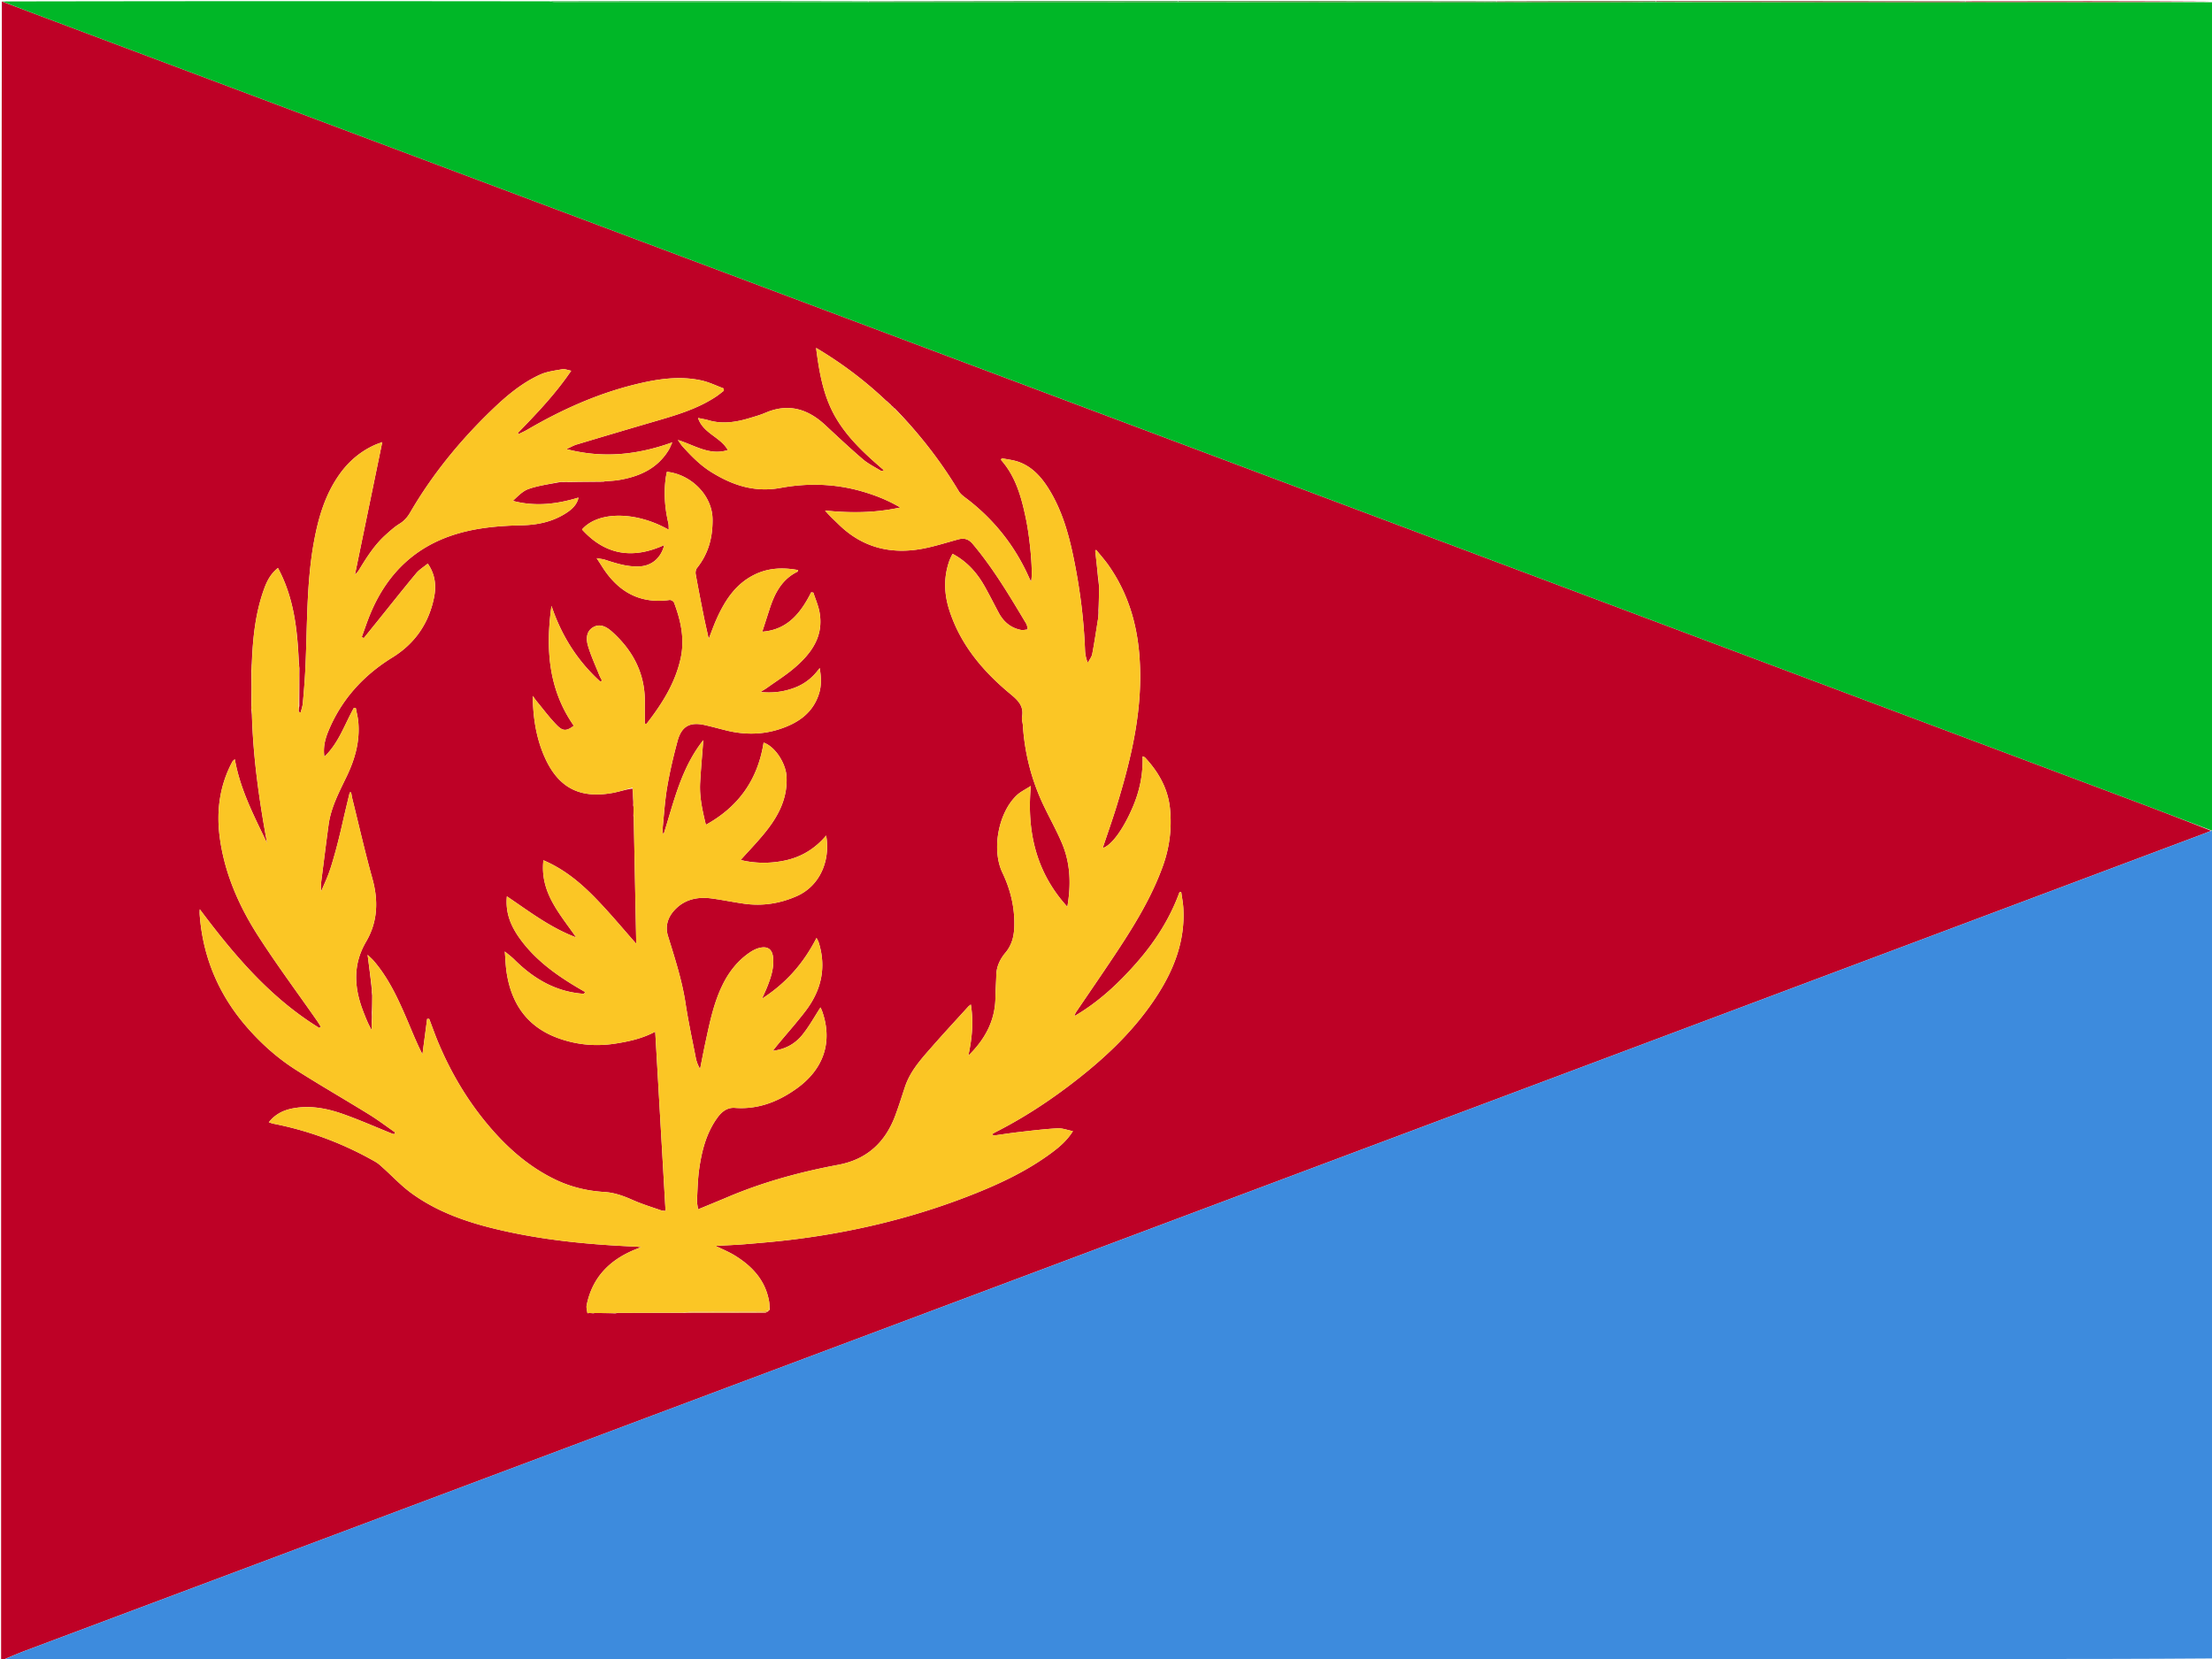 <svg xmlns="http://www.w3.org/2000/svg" xml:space="preserve" viewBox="0 0 2000 1500"><path fill="#BE0126" d="M2 1501c-.333-.167-.944-.316-.956-.503-.083-1.328-.044-2.664-.044-3.997C1 998 1 499.5 1.682 1.314c16.982 6.424 33.284 12.531 49.584 18.643l353.458 132.548q136.68 51.254 273.361 102.506l366.513 137.43c95.626 35.856 191.254 71.707 286.88 107.564 117.665 44.122 235.329 88.25 352.994 132.373 82.428 30.91 164.866 61.794 247.28 92.742a3962 3962 0 0 1 67.488 26.025 366 366 0 0 1-10.5 4.099c-82.23 30.845-164.463 61.682-246.69 92.533-100.607 37.747-201.203 75.524-301.816 113.255-91.424 34.284-182.87 68.51-274.296 102.786-100.772 37.779-201.531 75.592-302.3 113.38-91.268 34.225-182.546 68.426-273.813 102.657-95.941 35.984-191.87 72.003-287.812 107.982-93.134 34.926-186.285 69.807-279.41 104.756C15.66 1495.198 8.863 1498.19 2 1501M802.833 363.468c-.229-.238-.504-.395-1.33-.902-19.175-18.137-40.029-34-63.617-48.02 2.94 22.891 6.666 44.098 17.903 63.239 11.075 18.865 27.013 33.29 43.43 47.398-1.232.519-2.199.82-2.768.472-5.514-3.38-11.468-6.277-16.327-10.443-11.626-9.968-22.806-20.464-34.022-30.902-15.822-14.724-33.437-19.925-54.094-11.061-4.574 1.962-9.42 3.323-14.2 4.765-12.24 3.692-24.58 5.68-37.239 1.938-2.89-.854-5.904-1.286-9.418-2.03 4.674 14.101 20.183 16.987 26.952 29.01-16.61 5.186-29.805-4.313-45.222-9.12 1.943 2.673 2.958 4.365 4.254 5.804 7.788 8.641 15.884 16.939 25.86 23.16 19.276 12.021 39.335 18.688 62.782 14.368 24.4-4.497 49.069-3.865 73.215 3.053 11.834 3.39 23.273 7.77 34.99 14.662-23.196 5.042-45.385 5.04-67.994 2.74 3.878 4.63 8.123 8.466 12.202 12.47 21.287 20.902 46.905 27.41 75.682 22.1 11.09-2.045 21.9-5.61 32.826-8.525 5.184-1.383 9.142-.175 12.775 4.14 18.756 22.279 33.498 47.223 48.378 72.08.899 1.502.965 3.501 1.419 5.27-2.063.165-4.218.8-6.174.418-9.288-1.812-15.788-7.415-20.168-15.642-4.144-7.786-8.121-15.664-12.421-23.362-6.937-12.42-16.023-22.802-29.259-29.826-1.023 2.209-2.066 4.072-2.778 6.054-5.336 14.847-4.93 29.847-.208 44.647 10.079 31.588 30.708 55.777 55.714 76.408 6.923 5.713 11.874 10.926 10.128 20.429-.429 2.332.56 4.9.72 7.37 1.578 24.35 7.313 47.689 17.47 69.853 5.748 12.543 12.71 24.553 18.039 37.26 7.686 18.325 8.116 37.588 4.732 57.146-27.904-30.665-36.86-67.198-33.023-109.26-4.908 3.179-9.176 5.16-12.462 8.203-16.83 15.586-23.222 49.199-13.264 70.112 7.366 15.472 11.274 31.505 10.788 48.727-.25 8.835-2.184 16.735-7.922 23.593-4.926 5.888-8.18 12.485-8.36 20.387-.155 6.796-.712 13.584-.792 20.38-.249 20.937-9.525 37.644-23.99 52.018 0 0 .034.054-.29-.756 3.13-14.684 4.6-29.43 2.052-45.081-1.17.955-1.841 1.376-2.354 1.941-10.921 12.034-21.976 23.952-32.688 36.17-9.747 11.119-19.825 22.084-24.59 36.597-2.803 8.535-5.506 17.112-8.622 25.535-9.006 24.353-25.636 39.87-51.701 44.741-34.282 6.408-67.805 15.522-99.99 29.18-8.704 3.694-17.468 7.248-26.732 11.085-.373-3.264-1.04-5.901-.907-8.497.486-9.465.662-19 2.019-28.355 2.378-16.394 6.457-32.364 16.444-46.097 3.878-5.333 8.824-9.339 15.862-8.81 20.857 1.57 39.069-5.593 55.566-17.36 24.828-17.708 32.837-42.318 23.41-69.596-.558-1.617-1.33-3.16-1.643-3.892-5.43 8.343-10.192 17.088-16.34 24.717-6.41 7.953-15.06 13.12-26.788 14.531 1.959-2.472 3.147-4.033 4.399-5.54 8.402-10.118 17.167-19.957 25.152-30.394 14.222-18.59 19.093-39.241 11.933-62.062-.362-1.15-1.032-2.204-1.946-4.111-11.629 22.793-27.324 40.811-49.293 54.977 2.005-4.562 3.56-7.805 4.87-11.144 3.242-8.254 5.99-16.64 5.19-25.707-.688-7.79-4.802-10.92-12.398-9.058-2.823.692-5.614 2.061-8.056 3.673-11.105 7.33-19.158 17.449-25.016 29.218-8.165 16.401-11.786 34.25-15.625 51.988-1.77 8.184-3.324 16.414-4.977 24.622-1.895-3.336-3.169-6.61-3.835-10.002-3.235-16.487-6.788-32.932-9.317-49.53-3.178-20.854-9.704-40.737-15.869-60.766-2.736-8.89-.098-16.938 5.964-23.456 9.01-9.69 20.763-12.159 33.441-10.469 9.88 1.317 19.658 3.382 29.53 4.77 16.53 2.326 32.495-.161 47.679-6.935 21.16-9.44 30.301-32.566 26.415-54.727-9.93 11.787-22.028 19.215-36.58 22.445-14.288 3.172-28.456 2.727-40.764-.33 6.896-7.678 14.384-15.44 21.212-23.745 12.304-14.962 21.357-31.224 20.304-51.669-.613-11.89-10.255-27.16-20.725-30.689-5.196 33.034-22.226 57.733-52.196 74.285-3.167-12.992-5.904-25.3-5.204-38.026.689-12.508 1.844-24.99 2.873-38.523-20.196 25.503-26.664 56.02-35.999 85.444-.679-1.65-1.025-3.226-.869-4.75 1.316-12.887 2.094-25.871 4.272-38.615 2.379-13.915 5.64-27.724 9.328-41.36 3.591-13.28 11.172-17.365 24.537-14.355 6.656 1.5 13.234 3.341 19.863 4.96 16.22 3.962 32.38 3.863 48.286-1.414 16.347-5.422 29.67-14.438 35.177-31.862 2.277-7.202 2.133-14.533.618-23.224-6.563 9.089-14.176 14.755-23.465 18.104-9.28 3.347-18.786 4.7-30.034 3.543 2.783-1.764 4.465-2.72 6.029-3.841 8.248-5.908 16.92-11.327 24.599-17.905 15.337-13.14 26.73-28.564 22.718-50.443-1.103-6.013-3.66-11.76-5.55-17.629l-1.938-.324c-9.42 18.57-21.31 33.943-44.263 35.632 2.35-7.27 4.556-14.159 6.801-21.035 4.562-13.972 11.091-26.462 25.147-33.272.167-.081.138-.568.32-1.43-13.392-2.453-26.388-2.042-38.82 3.933-17.429 8.377-27.196 23.48-34.772 40.358-2.477 5.516-4.472 11.248-7.09 17.905-1.683-7.666-3.228-14.223-4.55-20.825-2.513-12.548-4.982-25.106-7.237-37.701-.312-1.745.124-4.188 1.192-5.53 10.318-12.961 14.254-27.49 14.055-44.124-.26-21.725-19.654-40.587-41.283-42.834-.358 1.91-.807 3.835-1.07 5.785-1.846 13.706-.74 27.237 2.388 40.662.405 1.738.257 3.604.398 5.968-29.835-16.905-63.98-16.905-78.46-.27 21.06 23.222 45.96 27.03 74.352 14.076-2.922 11.783-11.307 18.718-22.219 19.291s-21.053-2.665-31.216-5.963c-2.148-.698-4.466-.875-7.676-1.472 2.099 3.234 3.461 5.27 4.762 7.345 14.182 22.61 33.772 34.261 61.157 30.458 1.246-.173 3.562 1.074 3.984 2.189 6.154 16.253 9.856 32.904 6.087 50.33-4.873 22.528-16.878 41.426-30.775 59.305-.116.148-.59.018-1.658.018 0-6.555-.03-13.148.006-19.74.145-25.876-10.897-46.603-29.74-63.484-4.742-4.248-10.833-7.789-17.29-3.784-6.216 3.856-6.08 10.84-4.342 16.712 2.67 9.016 6.685 17.637 10.19 26.4.684 1.712 1.642 3.313 2.474 4.965l-1.562.896c-20.72-18.781-35.192-41.684-44.137-68.496-5.357 38.47-2.933 75.39 20.186 108.397-6.054 4.577-9.485 5.235-14.663.13-6.816-6.719-12.526-14.563-18.667-21.96-1.356-1.633-2.527-3.418-3.783-5.133.208 19.276 2.974 37.662 10.575 54.947 12.235 27.822 31.53 38.11 61.327 32.8 6.183-1.102 12.19-3.2 18.243-3.947l.742 11.876c.029.99.057 1.98-.13 3.254.1.318.199.635.34 1.818.012 2.314.025 4.628-.131 7.207-.067.335.017.62.307 1.789l2.29 114.34c-11.849-13.336-23.975-28.042-37.248-41.627-13.284-13.597-27.888-25.828-46.69-33.868-3.241 29.118 14.682 48.088 29.631 69.774-23.653-8.925-42.519-23.584-62.657-37.146-1.506 15.294 3.857 27.31 11.826 38.333 13.847 19.152 32.566 32.652 52.631 44.506 2.084 1.231 4.184 2.437 6.397 3.726-.735.845-1.018 1.474-1.38 1.524-.755.105-1.551-.102-2.33-.175-24.27-2.28-43.66-14.087-60.534-30.886-2.245-2.235-4.84-4.118-8.48-7.178.578 7.143.722 12.773 1.531 18.305 4.217 28.827 18.711 49.944 46.753 60.075 16.605 6 33.799 7.664 51.424 4.932 12.536-1.943 24.77-4.632 36.286-10.818l9.323 162.065c-1.65-.17-2.831-.071-3.852-.43-8.601-3.032-17.385-5.67-25.694-9.37-8.304-3.698-16.6-6.742-25.745-7.303-15.608-.955-30.573-4.533-44.7-11.386-21.89-10.617-40.01-25.931-56.051-44.062-20.952-23.682-37.074-50.294-49.31-79.337-3.006-7.134-5.559-14.458-8.32-21.695l-1.886-.05-4.243 32.064c-5.548-10.881-9.833-21.836-14.475-32.637-7.901-18.384-16.349-36.492-29.553-51.86-1.534-1.786-3.354-3.327-5.536-5.467 1.322 10.24 2.508 19.43 3.553 29.416.102.799.203 1.597.323 2.963.015.378.03.756-.12 1.727.115.593.23 1.185.415 2.68-.017 4.897-.033 9.794-.367 15.448-.031 2.842-.062 5.684-.116 9.358v6.475c-3.167-5.394-5.273-10.802-7.385-16.208-8.44-21.603-10.061-42.681 2.349-63.805 10.484-17.845 11.214-37.002 5.649-56.98-6.645-23.86-12.135-48.04-18.1-72.087-.473-1.912-.74-3.876-1.104-5.815l-1.27.017c-1.457 6.082-2.935 12.16-4.368 18.248-1.448 6.156-2.797 12.337-4.291 18.482-1.455 5.981-2.93 11.962-4.596 17.887-1.711 6.084-3.432 12.184-5.58 18.12-2.057 5.686-4.668 11.171-7.035 16.744-.508-4.757.11-9.023.665-13.298 2.034-15.677 3.955-31.37 6.095-47.032 2.183-15.974 9.804-29.949 16.61-44.213 7.355-15.417 11.827-31.477 10.243-48.746-.383-4.183-1.474-8.3-2.239-12.448l-1.713-.282c-8.403 14.848-13.575 31.728-26.734 44.198-1.171-8.184.54-15.558 3.422-22.617 11.804-28.905 31.708-50.81 58.144-67.131 20.34-12.558 32.89-30.856 37.61-54.177 2.111-10.426 1.15-20.83-5.681-30.633-3.704 3.04-7.667 5.391-10.443 8.729-11.8 14.19-23.246 28.673-34.826 43.045-4.202 5.215-8.418 10.419-12.627 15.627l-1.748-1.148c2.674-7.24 5.073-14.595 8.069-21.699 15.401-36.512 41.501-61.21 80.056-72.081 18.588-5.242 37.606-6.723 56.804-7.145 14.712-.324 28.753-3.425 41.136-11.914 5.775-3.96 8.99-8.355 9.805-13.102-19.46 5.933-39.02 8.32-59.3 2.945 4.485-4.182 8.857-8.849 14.209-10.727 8.677-3.045 17.995-4.26 27.889-6.103 1.42-.092 2.838-.185 4.977-.236.718-.036 1.437-.071 3.09.07 9.395-.105 18.79-.212 28.914-.28.726-.062 1.452-.123 2.612-.045.323.016.602-.087 1.72-.306 4.138-.386 8.32-.52 12.41-1.204 18.57-3.11 34.787-10.259 45.079-27.137 1.117-1.832 1.858-3.893 3.271-6.91-31.781 11.415-62.723 14.623-95.749 6.066 3.984-1.793 6.593-3.333 9.41-4.178a9987 9987 0 0 1 70.32-20.832c19.354-5.65 38.73-11.216 55.758-22.574 2.38-1.587 4.578-3.447 6.86-5.18l-.092-2.076c-6.616-2.44-13.06-5.657-19.88-7.172-20.165-4.479-40.11-1.374-59.79 3.44-34.717 8.493-66.965 22.983-97.744 40.938-2.598 1.516-5.37 2.73-8.061 4.084l-.662-1.062c16.974-17.51 33.87-35.086 48.222-56.25-3.324-.62-5.808-1.77-8.007-1.367-6.795 1.245-13.943 2.07-20.123 4.883-17.278 7.866-31.523 20.175-45.036 33.295-28.1 27.284-52.659 57.404-72.387 91.314-2.497 4.292-5.387 7.652-9.695 10.288-4.499 2.754-8.497 6.403-12.452 9.952-10.172 9.124-17.342 20.568-24.371 32.106-.808 1.326-2.006 2.415-3.49 4.165l24.743-120.088c-2.53.955-4.847 1.681-7.039 2.68-13.204 6.01-23.756 15.186-32.05 27.033-12.709 18.152-18.73 38.842-22.663 60.266-7.125 38.805-5.873 78.188-7.914 117.345-.502 9.63-1.312 19.246-2.184 28.85-.249 2.74-1.214 5.414-1.85 8.12l-1.885-.315c0-1.55 0-3.1.555-5.29.012-11.145.024-22.289.092-34.263-.138-1.094-.275-2.187-.252-3.797-.11-.517-.22-1.035-.274-2.459-1.356-29.064-4.485-57.708-18.87-84.401-6.902 5.585-10.07 12.19-12.563 19.085-7.845 21.692-10.168 44.314-11.103 67.52-.091.276-.057.535-.11 1.577a35 35 0 0 1-.352 4.216c.037 10.703.073 21.406.034 32.846.049.737.098 1.474-.015 2.944a45 45 0 0 1 .547 4.549c1.122 39.13 6.678 77.746 13.785 116.24-11.664-24.48-24.358-48.419-29.203-76.047-1.166 1.08-1.772 1.418-2.051 1.933-11.369 20.968-14.631 43.795-11.817 66.86 4.032 33.037 17.157 63.306 35.02 91.084 16.815 26.147 35.414 51.146 53.21 76.662 1.217 1.745 2.286 3.593 3.424 5.393l-1.385 1.069c-44.335-27.197-77.233-66.112-108.07-107.318-.32 2.967-.064 5.56.174 8.153 3.405 37.174 17.667 69.796 41.966 97.91 12.978 15.015 27.796 28.308 44.538 38.989 21.875 13.956 44.403 26.883 66.48 40.528 8.097 5.003 15.708 10.79 23.541 16.22l-.95 1.54c-.578-.138-1.185-.204-1.73-.423-14.783-5.95-29.382-12.418-44.39-17.731-14.352-5.081-29.25-8.015-44.65-5.316-8.845 1.55-16.594 5.077-22.583 12.76 1.912.567 3.157 1.049 4.446 1.303 32.615 6.434 63.312 18.005 92.143 34.51 2.527 1.447 4.7 3.568 6.892 5.536 8.286 7.436 15.954 15.696 24.87 22.268 22.747 16.765 48.949 26.099 76.129 32.689 42.033 10.191 84.873 14.29 127.982 16.105.972.04 1.937.234 4.239.525-2.123.779-2.89 1.047-3.646 1.34-23.924 9.245-40.446 25.16-45.668 51.072-.448 2.226.333 4.7.765 7.25l.425.072s.394-.17 1.182-.238c1.053.027 2.107.053 3.4.252l.436.027s.384-.203 1.313-.285c6.008.032 12.015.065 18.405.322.552-.112 1.104-.224 2.584-.453 19.673-.064 39.345-.128 59.95-.036 24.229-.02 48.458-.008 72.686-.147 1.432-.009 2.857-1.246 4.365-2.79-.18-2.485-.144-5.009-.573-7.45-3.368-19.138-15.384-31.929-31.247-41.619-5.45-3.33-11.47-5.726-17.193-8.53 8.905-.496 17.826-.8 26.712-1.532 13.404-1.104 26.816-2.24 40.169-3.828 54.788-6.519 108.158-19.009 159.718-38.803 27.26-10.465 53.742-22.536 77.353-40.065 7.048-5.233 13.742-10.89 19.218-19.517-5.223-1.028-9.602-2.791-13.87-2.555-11.42.632-22.805 2.012-34.18 3.31-8.09.922-16.14 2.193-24.207 3.309l-.31-1.648c.67-.413 1.311-.878 2.01-1.23 23.554-11.891 45.662-26.102 66.684-41.99 31.19-23.571 59.653-49.853 80.837-83.16 15.06-23.677 24.49-49.072 22.852-77.656-.275-4.81-1.233-9.583-1.876-14.373l-1.538-.216c-8.674 23.959-22.18 44.967-38.82 63.945-16.444 18.757-34.556 35.651-56.276 48.276.445-1.863 1.277-3.293 2.202-4.658 11.207-16.534 22.55-32.977 33.617-49.604 17.176-25.81 33.577-52.03 44.194-81.448 6.147-17.032 8.236-34.556 6.398-52.33-1.84-17.801-10.427-32.811-22.554-45.812-.373-.4-1.054-.512-2.22-1.047.58 16.442-2.736 31.584-8.948 46.098-8.585 20.058-19.325 34.683-27.064 36.77 4.294-12.885 8.804-25.544 12.736-38.38 13.505-44.084 24.026-88.516 20.438-135.343-2.3-29.998-10.737-57.418-28.042-82.012-3.383-4.807-7.346-9.206-11.04-13.793l-.88.67c.932 8.364 1.864 16.728 2.644 25.871.228 1.773.455 3.545.828 6.239-.077 7.008-.154 14.017-.551 21.71a483 483 0 0 0-.1 6.283c-1.796 11.14-3.41 22.316-5.518 33.397-.533 2.802-2.647 5.303-4.035 7.942-1.582-4.074-2.328-7.626-2.462-11.202-1.07-28.52-4.73-56.729-10.524-84.64-4.517-21.758-10.675-43.031-22.692-62.053-6.598-10.445-14.785-19.461-26.776-23.762-4.903-1.759-10.257-2.26-15.406-3.333l-.556 1.538c13.353 15.088 18.392 33.659 22.396 52.655 4.108 19.487 6.751 51.968 4.642 57.316-.602-1.28-1.19-2.474-1.731-3.687-12.454-27.88-30.703-51.214-54.77-70.023-3.105-2.427-6.784-4.712-8.723-7.947-16.271-27.142-35.574-51.882-57.912-74.937-.44-.283-.879-.566-1.36-.862l-.173-.569c-.437-.305-.873-.611-1.711-1.22-.219-.252-.437-.505-.83-1.18-.185-.263-.436-.424-.813-.506 0 0-.03-.057-.226-.48a1.16 1.16 0 0 0-.817-.477s0-.045-.24-.46"/><path fill="#3D8BDD" d="M2.469 1501c6.395-2.811 13.192-5.802 20.133-8.407 93.126-34.949 186.277-69.83 279.411-104.756 95.943-35.98 191.87-71.998 287.812-107.982 91.267-34.23 182.545-68.432 273.814-102.657 100.768-37.788 201.527-75.601 302.299-113.38 91.427-34.276 182.872-68.502 274.296-102.786 100.613-37.73 201.209-75.508 301.816-113.255 82.227-30.85 164.46-61.688 246.69-92.533 3.399-1.275 6.787-2.577 10.74-4.077.878-.178 1.199-.163 1.52-.167 0 249.354 0 498.708-.468 748.514-62.834.473-125.199.489-187.564.524-11.307.006-22.615.093-34.39.073-48.817-.023-97.166.024-145.985.01-43.733-.09-86.997-.153-130.26-.14-49.753.015-99.506.098-149.731.11-95.826-.025-191.18-.01-287.006-.02-1.138-.042-1.805-.072-2.47-.072-183.097.016-366.194.031-549.29.091-1.945.001-3.89.594-5.836.91z"/><path fill="#00B727" d="M2001 750.531c-.321.473-.642.458-1.201.404-22.84-8.625-45.408-17.313-68.047-25.815-82.414-30.948-164.852-61.832-247.28-92.742q-176.497-66.187-352.994-132.373c-95.626-35.857-191.254-71.708-286.88-107.564a26981204 26981204 0 0 1-639.874-239.936L51.266 19.957c-16.3-6.112-32.602-12.22-49.084-18.643C166.688 1 331.375 1 496.895 1.195c2.305.395 3.779.768 5.252.768 94.304.011 188.608-.008 283.375-.013 91.836.03 183.21.05 274.584.06 1.663 0 3.325-.11 5.45-.143 91.48.07 182.5.119 273.52.156 4.656.002 9.313-.084 14.434-.095 30.544.046 60.623.079 90.703.061 17.612-.01 35.224-.102 53.3-.11 92.33.082 184.195.12 276.061.146 1.16 0 2.321-.13 3.944-.15 74.803.076 149.142.1 223.482.125z"/><path fill="#5E88CE" d="M508.469 1501c1.476-.316 3.422-.909 5.367-.91 183.096-.06 366.193-.075 549.29-.091.665 0 1.332.03 2.45.297.452.251.424.704.424.704z"/><path fill="#13A729" d="M785.06 1.939c-94.305.016-188.609.035-282.913.024-1.473 0-2.947-.373-4.784-.768a63897 63897 0 0 1 287.18.04c.481.235.517.704.517.704"/><path fill="#44782E" d="M1353.046 1.894c-4.657.045-9.314.131-13.97.13-91.02-.038-182.04-.086-273.545-.367C1065.044 1.422 1065 1 1065 1c95.688 0 191.375 0 287.536.224.474.224.51.67.51.67"/><path fill="#6F79B7" d="M1066.469 1501c-.469 0-.44-.453-.42-.678 95.373-.24 190.727-.256 286.532-.014.45.257.419.692.419.692z"/><path fill="#29922D" d="M1064.531 1c.469 0 .513.422.538.632-1.638.268-3.3.378-4.963.378-91.374-.01-182.748-.03-274.584-.06-.462-.011-.498-.48-.51-.715C878.021 1 971.042 1 1064.532 1"/><path fill="#7C412C" d="M1777.056 1.825c-1.161.07-2.321.2-3.482.2-91.866-.027-183.732-.064-276.073-.355-.475-.254-.501-.67-.501-.67 93.02 0 186.042 0 279.548.206.485.206.508.619.508.619"/><path fill="#82629D" d="M1353.469 1501c-.469 0-.437-.435-.416-.651 49.774-.27 99.527-.353 149.28-.368 43.263-.013 86.527.05 130.245.345.455.265.422.674.422.674z"/><path fill="#A61B27" d="M1777.518 1.875c-.462-.05-.485-.463-.501-.669C1851.667 1 1926.333 1 2001 1.5c-74.34.475-148.68.45-223.482.375"/><path fill="#983869" d="M1779.046 1500.18c11.307-.049 22.615-.136 33.922-.142 62.365-.035 124.73-.051 187.564-.056-1.028.351-2.525.975-4.021.976-72.191.048-144.383.042-217.03-.163-.455-.204-.435-.614-.435-.614"/><path fill="#8F4C81" d="M1778.579 1500.111c.467.07.447.48.434.684-48.367.205-96.721.205-145.544.205-.469 0-.436-.41-.421-.614 48.364-.251 96.713-.298 145.53-.275"/><path fill="#605D2A" d="M1496.531 1c.469 0 .495.416.507.623-17.6.264-35.213.356-52.825.366-30.08.018-60.16-.015-90.703-.061-.464-.034-.5-.48-.505-.704C1400.688 1 1448.375 1 1496.531 1"/><path fill="#FBC625" d="M993.49 550.992c.077-7.009.154-14.018.232-21.872-.225-2.621-.45-4.396-.677-6.172l-2.796-25.092.88-.67c3.694 4.587 7.657 8.986 11.04 13.793 17.305 24.594 25.743 52.014 28.042 82.012 3.588 46.827-6.933 91.259-20.438 135.343-3.932 12.836-8.442 25.495-12.736 38.38 7.74-2.087 18.479-16.712 27.064-36.77 6.212-14.514 9.528-29.656 8.948-46.098 1.166.535 1.847.647 2.22 1.047 12.127 13 20.714 28.01 22.554 45.812 1.838 17.774-.25 35.298-6.398 52.33-10.617 29.418-27.018 55.638-44.194 81.448-11.066 16.627-22.41 33.07-33.617 49.604-.925 1.365-1.757 2.795-2.202 4.658 21.72-12.625 39.832-29.519 56.277-48.276 16.639-18.978 30.145-39.986 38.82-63.945l1.537.216c.643 4.79 1.6 9.562 1.876 14.373 1.638 28.584-7.792 53.979-22.852 77.657-21.184 33.306-49.646 59.588-80.837 83.16-21.022 15.887-43.13 30.098-66.684 41.988-.699.353-1.34.818-2.01 1.231l.31 1.648c8.068-1.116 16.118-2.387 24.207-3.31 11.375-1.297 22.76-2.677 34.18-3.309 4.268-.236 8.647 1.527 13.87 2.555-5.476 8.626-12.17 14.284-19.218 19.517-23.61 17.529-50.093 29.6-77.353 40.065-51.56 19.794-104.93 32.284-159.718 38.803-13.353 1.589-26.765 2.724-40.169 3.828-8.886.732-17.807 1.036-26.712 1.532 5.722 2.804 11.742 5.2 17.193 8.53 15.863 9.69 27.879 22.481 31.247 41.619.43 2.441.393 4.965.167 8.073-2.542.835-4.677 1.222-6.813 1.23-21.295.085-42.59.083-63.884.18-2.295.01-4.587.488-6.88.749-19.673.063-39.345.127-59.823.196-1.258.077-1.71.15-2.162.223-6.007-.032-12.014-.065-18.752-.114-.906.023-1.082.063-1.259.103-1.053-.027-2.107-.053-3.81-.12-.825-.022-1.002-.004-1.178.014-.21-2.359-.992-4.832-.544-7.058 5.222-25.912 21.744-41.827 45.668-51.073.757-.292 1.523-.56 3.646-1.339-2.302-.29-3.267-.484-4.239-.525-43.109-1.814-85.95-5.914-127.982-16.105-27.18-6.59-53.382-15.924-76.129-32.69-8.916-6.571-16.584-14.83-24.87-22.267-2.193-1.968-4.365-4.09-6.892-5.536-28.83-16.505-59.528-28.076-92.143-34.51-1.29-.254-2.534-.736-4.446-1.304 5.99-7.682 13.738-11.21 22.582-12.76 15.4-2.698 30.299.236 44.652 5.317 15.007 5.313 29.606 11.782 44.389 17.73.545.22 1.152.286 1.73.423l.95-1.539c-7.833-5.43-15.444-11.217-23.54-16.22-22.078-13.645-44.606-26.572-66.481-40.528-16.742-10.681-31.56-23.974-44.538-38.989-24.299-28.114-38.561-60.736-41.966-97.91-.238-2.594-.493-5.186-.175-8.153 30.838 41.206 63.736 80.12 108.07 107.318l1.386-1.069c-1.138-1.8-2.207-3.648-3.424-5.393-17.796-25.516-36.395-50.515-53.21-76.662-17.863-27.778-30.988-58.047-35.02-91.083-2.814-23.066.448-45.893 11.817-66.86.279-.516.885-.853 2.05-1.934 4.846 27.628 17.54 51.566 29.204 76.047-7.107-38.494-12.663-77.11-13.683-117.06-.094-2.033-.29-3.248-.487-4.463-.05-.736-.098-1.473.048-2.959.136-11.501.076-22.254.016-33.007.036-1.102.072-2.204.294-3.881.254-.837.238-1.092.14-1.342.718-22.866 3.04-45.488 10.886-67.18 2.493-6.895 5.661-13.5 12.563-19.085 14.385 26.693 17.514 55.337 18.785 85.115.01 1.23.104 1.746.199 2.262.137 1.093.274 2.186.231 4.075-.276 11.9-.37 23.003-.466 34.107v4.65l1.884.315c.637-2.705 1.602-5.38 1.851-8.12.872-9.603 1.682-19.22 2.184-28.849 2.041-39.157.789-78.54 7.914-117.345 3.934-21.424 9.954-42.114 22.662-60.266 8.295-11.847 18.847-21.023 32.051-27.034 2.192-.998 4.508-1.724 7.039-2.68l-24.743 120.09c1.484-1.75 2.682-2.84 3.49-4.166 7.03-11.538 14.199-22.982 24.37-32.106 3.956-3.549 7.954-7.198 12.453-9.952 4.308-2.636 7.198-5.996 9.695-10.288 19.728-33.91 44.286-64.03 72.387-91.314 13.513-13.12 27.758-25.43 45.036-33.295 6.18-2.814 13.328-3.638 20.123-4.883 2.2-.403 4.683.747 8.007 1.367-14.352 21.164-31.248 38.74-48.222 56.25l.662 1.062c2.691-1.354 5.463-2.568 8.06-4.084 30.78-17.955 63.028-32.445 97.744-40.938 19.682-4.814 39.626-7.919 59.79-3.44 6.822 1.515 13.265 4.732 19.88 7.172l.093 2.075c-2.282 1.734-4.48 3.594-6.86 5.18-17.029 11.359-36.404 16.924-55.759 22.575a9987 9987 0 0 0-70.32 20.832c-2.816.845-5.425 2.385-9.409 4.178 33.026 8.557 63.968 5.349 95.75-6.065-1.414 3.016-2.155 5.077-3.272 6.91-10.292 16.877-26.509 24.027-45.08 27.136-4.09.685-8.27.818-13.07 1.147-.973-.073-1.251.021-1.493.223-.726.062-1.452.123-2.927.019-10.2-.02-19.65.124-29.1.27-.718.035-1.437.07-2.818-.05-2.161-.023-3.66.112-5.16.246-9.048 1.988-18.366 3.204-27.043 6.25-5.352 1.877-9.724 6.544-14.21 10.726 20.28 5.375 39.84 2.988 59.301-2.945-.814 4.747-4.03 9.142-9.805 13.102-12.383 8.49-26.424 11.59-41.136 11.914-19.198.422-38.216 1.903-56.804 7.145-38.555 10.871-64.655 35.57-80.056 72.081-2.996 7.104-5.395 14.46-8.069 21.699l1.748 1.148c4.21-5.208 8.425-10.412 12.627-15.627 11.58-14.372 23.026-28.856 34.826-43.045 2.776-3.338 6.739-5.689 10.443-8.73 6.831 9.803 7.792 20.208 5.682 30.634-4.72 23.32-17.271 41.619-37.611 54.177-26.436 16.32-46.34 38.226-58.144 67.13-2.883 7.06-4.593 14.434-3.422 22.618 13.159-12.47 18.331-29.35 26.734-44.198l1.713.282c.765 4.148 1.856 8.265 2.24 12.448 1.583 17.27-2.889 33.33-10.244 48.746-6.806 14.264-14.427 28.239-16.61 44.213-2.14 15.662-4.06 31.355-6.095 47.032-.555 4.275-1.173 8.541-.665 13.298 2.367-5.573 4.978-11.058 7.035-16.743 2.148-5.937 3.869-12.037 5.58-18.121 1.666-5.925 3.141-11.906 4.596-17.887 1.494-6.145 2.843-12.326 4.291-18.482 1.433-6.088 2.91-12.166 4.369-18.248l1.27-.017c.363 1.94.63 3.903 1.104 5.815 5.964 24.047 11.454 48.228 18.099 72.086 5.565 19.98 4.835 39.136-5.65 56.981-12.409 21.124-10.789 42.202-2.348 63.805 2.112 5.406 4.218 10.814 7.385 16.208 0-2.158 0-4.317.152-7.272.195-3.638.238-6.478.282-9.319.016-4.896.032-9.793.121-15.435-.059-1.34-.19-1.934-.32-2.528-.016-.378-.032-.756.059-1.672-.026-1.433-.156-2.328-.287-3.223l-3.695-28.618c2.182 2.14 4.002 3.681 5.536 5.467 13.204 15.368 21.652 33.476 29.553 51.86 4.642 10.801 8.927 21.756 14.475 32.637l4.243-32.064 1.886.05c2.761 7.237 5.314 14.561 8.32 21.695 12.236 29.043 28.358 55.655 49.31 79.337 16.04 18.13 34.161 33.445 56.05 44.062 14.128 6.853 29.093 10.43 44.701 11.386 9.146.56 17.441 3.605 25.745 7.303 8.31 3.7 17.093 6.338 25.694 9.37 1.02.359 2.202.26 3.852.43l-9.323-162.065c-11.516 6.186-23.75 8.875-36.286 10.818-17.625 2.732-34.82 1.068-51.424-4.932-28.042-10.13-42.536-31.248-46.753-60.075-.81-5.532-.953-11.162-1.53-18.305 3.639 3.06 6.234 4.943 8.479 7.178 16.874 16.799 36.265 28.606 60.534 30.886.779.073 1.575.28 2.33.175.362-.05.645-.68 1.38-1.524-2.213-1.289-4.313-2.495-6.397-3.726-20.065-11.854-38.784-25.354-52.63-44.506-7.97-11.024-13.333-23.04-11.827-38.333 20.138 13.562 39.004 28.22 62.657 37.146-14.95-21.686-32.872-40.656-29.63-69.774 18.8 8.04 33.405 20.27 46.689 33.868 13.273 13.585 25.4 28.291 37.247 41.626-.744-37.185-1.517-75.762-2.283-115.09-.044-.934-.094-1.119-.145-1.303-.012-2.314-.025-4.628-.025-7.687-.037-.949-.086-1.153-.136-1.356-.029-.99-.057-1.981.008-3.796-.205-4.53-.503-8.236-.802-11.942-6.088 1.639-12.094 3.736-18.277 4.838-29.797 5.31-49.092-4.978-61.327-32.8-7.6-17.285-10.367-35.671-10.575-54.947 1.256 1.715 2.427 3.5 3.783 5.133 6.141 7.397 11.851 15.241 18.667 21.96 5.178 5.105 8.61 4.447 14.663-.13-23.119-33.007-25.543-69.928-20.186-108.397 8.945 26.812 23.416 49.715 44.137 68.496l1.562-.896c-.832-1.652-1.79-3.253-2.474-4.964-3.505-8.764-7.52-17.385-10.19-26.4-1.739-5.873-1.874-12.857 4.342-16.713 6.457-4.005 12.548-.464 17.29 3.784 18.843 16.88 29.885 37.608 29.74 63.485-.037 6.591-.006 13.184-.006 19.74 1.068 0 1.542.13 1.658-.02 13.897-17.878 25.902-36.776 30.775-59.304 3.769-17.426.067-34.077-6.087-50.33-.422-1.115-2.738-2.362-3.984-2.189-27.385 3.803-46.975-7.848-61.157-30.458-1.301-2.075-2.663-4.111-4.762-7.345 3.21.597 5.528.774 7.676 1.472 10.163 3.298 20.303 6.537 31.216 5.963s19.297-7.508 22.22-19.29c-28.393 12.952-53.293 9.145-74.354-14.077 14.481-16.635 48.626-16.635 78.461.27-.141-2.364.007-4.23-.398-5.968-3.128-13.425-4.234-26.956-2.388-40.662.263-1.95.712-3.875 1.07-5.785 21.629 2.247 41.022 21.11 41.283 42.834.199 16.634-3.737 31.163-14.055 44.125-1.068 1.34-1.504 3.784-1.192 5.529 2.255 12.595 4.724 25.153 7.237 37.701 1.322 6.602 2.867 13.16 4.55 20.825 2.618-6.657 4.613-12.389 7.09-17.905 7.576-16.878 17.343-31.98 34.771-40.358 12.433-5.975 25.43-6.386 38.821-3.933-.182.862-.153 1.349-.32 1.43-14.056 6.81-20.585 19.3-25.147 33.272-2.245 6.876-4.452 13.765-6.801 21.035 22.952-1.69 34.843-17.061 44.263-35.632l1.938.324c1.89 5.87 4.447 11.616 5.55 17.629 4.011 21.88-7.381 37.303-22.718 50.443-7.678 6.578-16.351 11.997-24.6 17.905-1.563 1.12-3.245 2.077-6.028 3.841 11.248 1.157 20.754-.196 30.034-3.543 9.29-3.35 16.902-9.015 23.465-18.104 1.515 8.691 1.659 16.022-.618 23.224-5.506 17.424-18.83 26.44-35.177 31.862-15.906 5.277-32.065 5.376-48.286 1.414-6.63-1.619-13.207-3.46-19.863-4.96-13.365-3.01-20.946 1.075-24.537 14.355-3.688 13.636-6.949 27.445-9.328 41.36-2.178 12.744-2.956 25.728-4.272 38.614-.156 1.525.19 3.101.87 4.75 9.334-29.422 15.802-59.94 35.998-85.443-1.03 13.533-2.184 26.015-2.873 38.523-.7 12.726 2.037 25.034 5.204 38.026 29.97-16.552 47-41.25 52.196-74.285 10.47 3.529 20.112 18.798 20.725 30.69 1.053 20.444-8 36.706-20.304 51.668-6.828 8.304-14.316 16.067-21.212 23.745 12.308 3.057 26.476 3.502 40.765.33 14.551-3.23 26.649-10.658 36.579-22.445 3.886 22.161-5.256 45.288-26.415 54.727-15.184 6.774-31.149 9.26-47.679 6.936-9.872-1.389-19.65-3.454-29.53-4.77-12.678-1.69-24.43.779-33.441 10.468-6.062 6.518-8.7 14.566-5.964 23.456 6.165 20.03 12.691 39.912 15.869 60.765 2.529 16.599 6.082 33.044 9.317 49.53.666 3.394 1.94 6.667 3.835 10.003 1.653-8.208 3.206-16.438 4.977-24.622 3.84-17.738 7.46-35.587 15.625-51.988 5.858-11.77 13.91-21.887 25.016-29.218 2.442-1.612 5.233-2.981 8.056-3.673 7.596-1.861 11.71 1.268 12.397 9.058.8 9.067-1.947 17.453-5.188 25.707-1.311 3.339-2.866 6.582-4.871 11.144 21.969-14.166 37.664-32.184 49.293-54.977.914 1.907 1.584 2.96 1.946 4.111 7.16 22.82 2.289 43.472-11.933 62.062-7.985 10.437-16.75 20.276-25.152 30.393-1.252 1.508-2.44 3.07-4.4 5.541 11.728-1.41 20.379-6.578 26.789-14.531 6.148-7.629 10.91-16.374 16.34-24.717.313.733 1.085 2.275 1.644 3.892 9.426 27.278 1.417 51.888-23.41 69.596-16.498 11.767-34.71 18.93-55.567 17.36-7.038-.529-11.984 3.477-15.862 8.81-9.987 13.733-14.066 29.703-16.444 46.097-1.357 9.355-1.533 18.89-2.019 28.355-.133 2.596.534 5.233.907 8.497 9.264-3.837 18.028-7.39 26.733-11.085 32.184-13.658 65.707-22.772 99.989-29.18 26.065-4.871 42.695-20.388 51.701-44.74 3.116-8.424 5.819-17 8.622-25.536 4.765-14.513 14.843-25.478 24.59-36.597 10.712-12.218 21.767-24.136 32.688-36.17.513-.565 1.184-.986 2.354-1.941 2.548 15.65 1.079 30.397-2.034 45.38-.081.383-.179.468-.277.554.082.058.212.181.236.163.11-.083.19-.205.28-.314 14.498-14.32 23.774-31.027 24.023-51.965.08-6.795.637-13.583.792-20.379.18-7.902 3.434-14.499 8.36-20.387 5.738-6.858 7.672-14.758 7.922-23.593.486-17.222-3.422-33.255-10.788-48.727-9.958-20.913-3.567-54.526 13.264-70.112 3.286-3.043 7.554-5.024 12.462-8.203-3.838 42.062 5.12 78.595 33.023 109.26 3.384-19.558 2.954-38.821-4.732-57.147-5.33-12.706-12.291-24.716-18.04-37.26-10.156-22.163-15.89-45.503-17.469-69.852-.16-2.47-1.149-5.038-.72-7.37 1.746-9.503-3.205-14.716-10.128-20.429-25.006-20.631-45.635-44.82-55.714-76.408-4.722-14.8-5.128-29.8.208-44.647.712-1.982 1.755-3.845 2.778-6.054 13.236 7.024 22.322 17.405 29.259 29.826 4.3 7.698 8.277 15.576 12.421 23.362 4.38 8.227 10.88 13.83 20.168 15.642 1.956.382 4.11-.253 6.174-.419-.454-1.768-.52-3.767-1.42-5.269-14.879-24.857-29.621-49.801-48.377-72.08-3.633-4.315-7.59-5.523-12.775-4.14-10.926 2.915-21.737 6.48-32.826 8.526-28.777 5.31-54.395-1.2-75.682-22.1-4.08-4.005-8.324-7.842-12.202-12.47 22.609 2.298 44.798 2.301 67.994-2.74-11.717-6.893-23.156-11.273-34.99-14.663-24.146-6.918-48.816-7.55-73.215-3.053-23.447 4.32-43.506-2.347-62.783-14.368-9.975-6.221-18.07-14.519-25.86-23.16-1.295-1.439-2.31-3.13-4.253-5.804 15.417 4.807 28.613 14.306 45.222 9.12-6.77-12.023-22.278-14.909-26.952-29.01 3.514.744 6.528 1.176 9.418 2.03 12.66 3.741 24.998 1.754 37.238-1.938 4.78-1.442 9.627-2.803 14.201-4.765 20.657-8.864 38.272-3.663 54.094 11.061 11.216 10.438 22.396 20.934 34.022 30.902 4.859 4.166 10.813 7.064 16.327 10.443.57.349 1.536.047 2.768-.472-16.417-14.108-32.355-28.533-43.43-47.398-11.237-19.141-14.962-40.348-17.903-63.24 23.588 14.02 44.442 29.884 63.973 48.462.57.725.857.87 1.213.877 0 0 0 .045.102.267.296.508.566.66.912.678 0 0 .03.057.134.29.29.511.55.665.884.695.218.253.436.506.943 1.168.72.719 1.152 1.029 1.583 1.339 0 0 .014.04.135.29.55.542.98.833 1.408 1.125 22.168 22.542 41.47 47.282 57.742 74.424 1.94 3.235 5.618 5.52 8.723 7.947 24.067 18.809 42.316 42.143 54.77 70.023.542 1.213 1.129 2.406 1.731 3.687 2.11-5.348-.534-37.829-4.642-57.316-4.004-18.996-9.043-37.567-22.396-52.655l.556-1.538c5.15 1.074 10.503 1.574 15.406 3.333 11.991 4.301 20.178 13.317 26.776 23.762 12.017 19.022 18.175 40.295 22.692 62.053 5.794 27.911 9.455 56.12 10.524 84.64.134 3.576.88 7.128 2.462 11.202 1.388-2.64 3.502-5.14 4.035-7.942 2.109-11.081 3.722-22.257 5.646-34.202.182-2.591.237-4.377.292-6.162"/><path fill="#EE9F38" d="M618.432 1186.936c1.827-.338 4.12-.816 6.414-.826 21.294-.097 42.59-.095 63.884-.18 2.136-.008 4.271-.395 6.773-.79-1.062.48-2.487 1.718-3.92 1.727-24.227.14-48.456.126-73.151.07"/><path fill="#EE9E37" d="M270.33 638.751c-.182-10.784-.087-21.887.161-33.372.141 10.764.13 21.908-.16 33.372"/><path fill="#EB9B35" d="M227.299 605.455c.182 10.298.242 21.05.144 32.184-.194-10.323-.23-21.026-.144-32.184"/><path fill="#E68638" d="M513.39 435.785c8.984-.234 18.433-.379 28.268-.377-9.01.253-18.405.36-28.267.377"/><path fill="#D95F30" d="M571.869 712.582c.316 3.26.614 6.967.796 11.126-.349-3.258-.58-6.969-.796-11.126"/><path fill="#DC6630" d="M336.35 915.176c.116 2.462.073 5.302-.111 8.523-.11-2.46-.078-5.302.112-8.523"/><path fill="#D24329" d="M992.97 523.338q.451 2.08.68 5.321-.454-2.08-.68-5.321M993.33 551.334c.105 1.443.05 3.229-.139 5.373-.096-1.439-.058-3.234.139-5.373"/><path fill="#E68638" d="M505.368 435.966c1.076-.207 2.576-.342 4.378-.34-1.117.228-2.536.32-4.378.34"/><path fill="#EB9B35" d="M227.276 641.333q.416 1.27.59 3.651-.416-1.27-.59-3.65"/><path fill="#DC6630" d="M336.012 892.338c.202.496.332 1.391.349 2.54-.217-.544-.318-1.342-.35-2.54"/><path fill="#D45029" d="M807.55 368.056q-.525-.07-1.302-.923.525.07 1.302.923"/><path fill="#DC6630" d="M336.227 897.13c.214.298.345.891.369 1.78-.222-.298-.337-.89-.37-1.78"/><path fill="#CE2F26" d="M556.173 1187.39c.26-.185.712-.258 1.505-.277-.21.166-.762.278-1.505.278"/><path fill="#D45029" d="M809.088 369.48c-.344-.036-.772-.327-1.302-.862.338.04.778.322 1.302.861"/><path fill="#EE9E37" d="M270.368 600.63c-.175-.257-.27-.773-.306-1.55.167.257.276.775.306 1.55"/><path fill="#D95F30" d="M572.757 737.05c.135.052.185.237.203.706-.27.048-.354-.238-.203-.706"/><path fill="#CE2F26" d="M531.092 1187.257c.066-.114.243-.132.675-.076.255.074-.14.244-.14.244s-.424-.071-.535-.168M536.09 1187.353c.057-.126.233-.166.675-.148.265.058-.119.26-.119.26s-.435-.026-.555-.112"/><path fill="#D95F30" d="M572.572 728.017c.158.061.207.265.224.781-.133-.005-.232-.322-.224-.781"/><path fill="#EB9B35" d="M227.747 599.947c.206.08.222.335.074.772-.24-.067-.274-.326-.074-.772"/><path fill="#D45029" d="M805.016 365.603c-.246.181-.506.027-.766-.472.243-.163.494-.002.766.472M803.988 364.617c-.248.195-.518.042-.792-.471.242-.165.5-.003.792.471M802.953 363.676c-.237.202-.523.056-.843-.453.219-.15.494.007.843.453"/><path fill="#E68638" d="M545.167 435.478c.025-.272.303-.366.835-.296-.016.279-.295.382-.835.296"/><path fill="#BE0126" d="M876.024 954.022c-.107.082-.187.204-.297.287-.024.018-.154-.105-.236-.163.098-.086.196-.17.438-.15.145.107.112.053.095.026"/></svg>